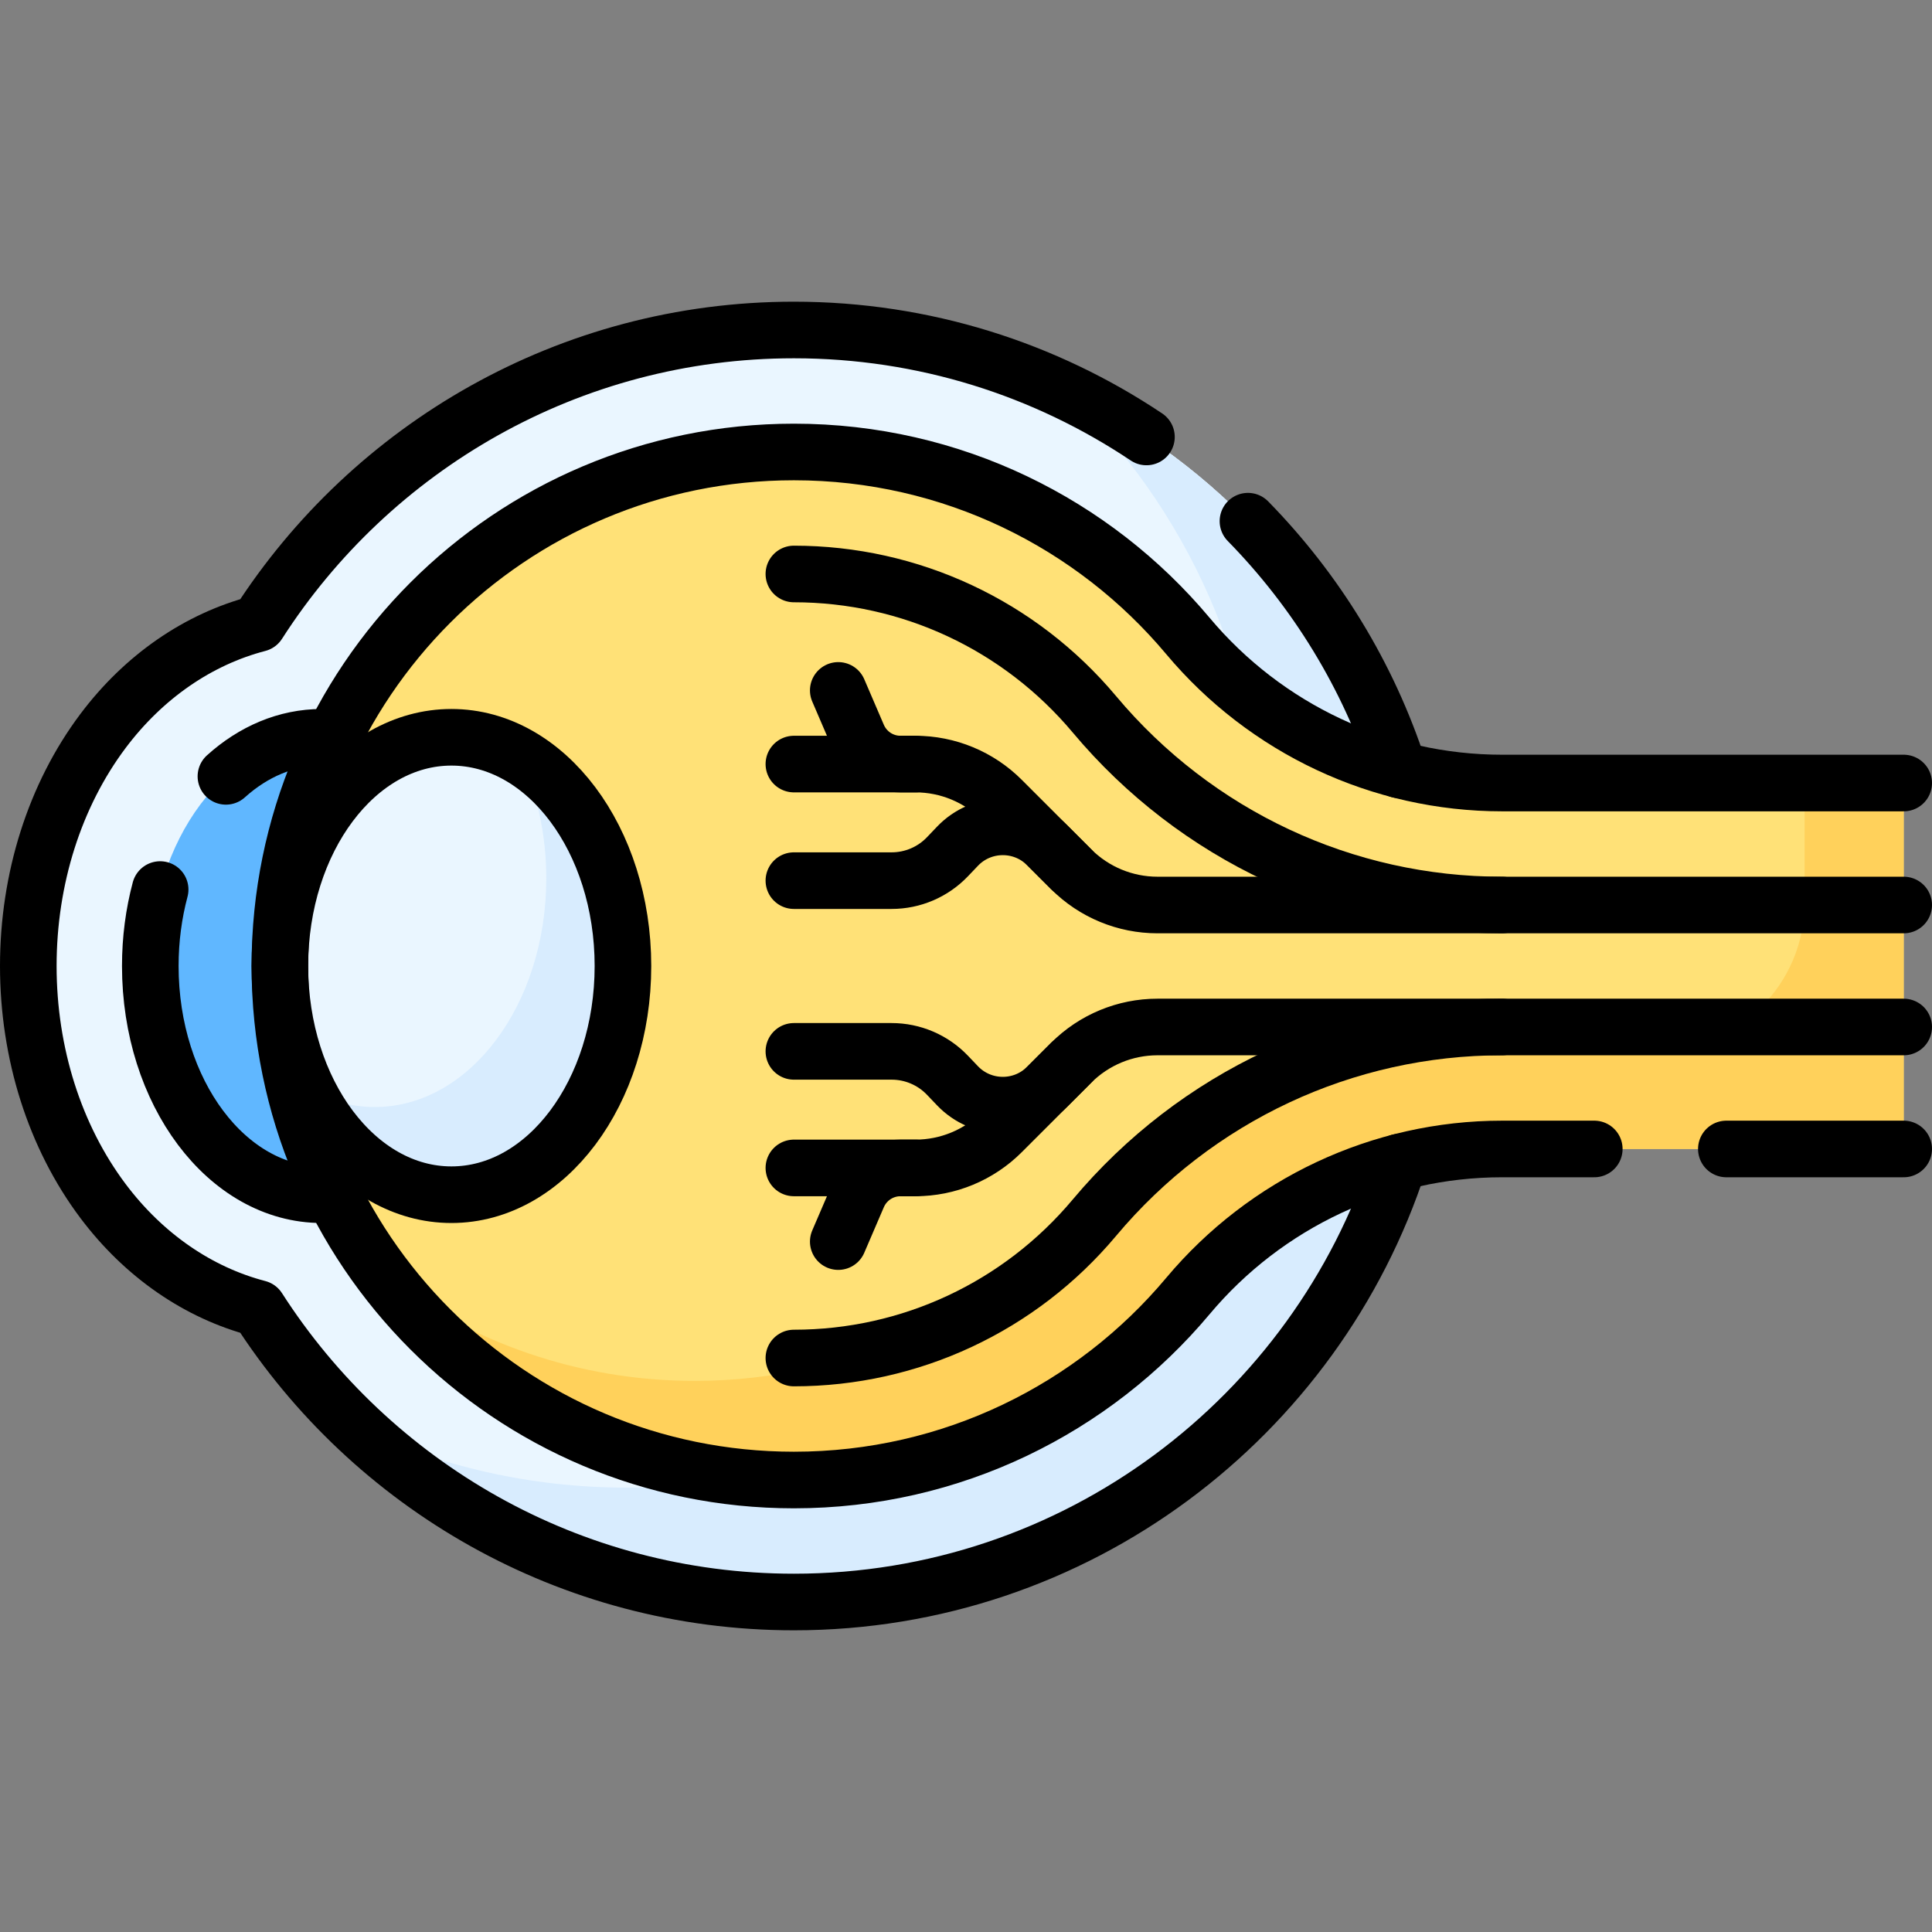 <?xml version="1.0" encoding="UTF-8"?> <svg xmlns="http://www.w3.org/2000/svg" width="512" height="512" viewBox="0 0 512 512" fill="none"><rect x="0" y="0" width="512" height="512" fill="#808080" stroke="none"/><path d="M210.386 87.459C150.842 87.459 98.411 118.497 68.422 165.244C52.594 169.378 38.139 179.267 27.279 193.747C14.524 210.754 7.5 232.862 7.5 256C7.5 279.138 14.524 301.246 27.279 318.253C38.139 332.733 52.594 342.621 68.422 346.756C98.411 393.503 150.842 424.541 210.386 424.541C303.32 424.541 378.927 348.934 378.927 256C378.927 163.066 303.32 87.459 210.386 87.459Z" fill="#EAF6FF"></path><path d="M210.386 87.459C150.842 87.459 98.411 118.497 68.422 165.244C52.594 169.378 38.139 179.267 27.279 193.747C14.524 210.754 7.5 232.862 7.5 256C7.5 279.138 14.524 301.246 27.279 318.253C38.139 332.733 52.594 342.621 68.422 346.756C98.411 393.503 150.842 424.541 210.386 424.541C303.32 424.541 378.927 348.934 378.927 256C378.927 163.066 303.32 87.459 210.386 87.459Z" fill="#EAF6FF"></path><path d="M281.913 103.412C314.335 134.148 334.588 177.599 334.588 225.694C334.588 318.628 258.981 394.235 166.047 394.235C140.487 394.235 116.245 388.502 94.518 378.275C124.745 406.932 165.546 424.54 210.387 424.54C303.321 424.54 378.928 348.933 378.928 255.999C378.929 188.624 339.184 130.366 281.913 103.412Z" fill="#D8ECFE"></path><path d="M85.281 316.609C110.386 316.609 130.738 289.473 130.738 255.999C130.738 222.525 110.386 195.389 85.281 195.389C60.176 195.389 39.824 222.525 39.824 255.999C39.824 289.473 60.176 316.609 85.281 316.609Z" fill="#60B7FF"></path><path d="M74.172 255.999C74.172 331.229 135.158 392.215 210.388 392.215C252.323 392.215 289.827 373.263 314.812 343.458C335.469 318.816 365.899 304.487 398.054 304.487H504.501V207.511H398.053C365.898 207.511 335.468 193.182 314.811 168.54C289.826 138.735 252.322 119.783 210.387 119.783C135.158 119.783 74.172 180.769 74.172 255.999Z" fill="#FFE177"></path><path d="M478.237 207.512V239.222C478.237 260.762 460.776 278.223 439.236 278.223H371.789C339.634 278.223 309.204 292.552 288.547 317.194C263.563 346.999 226.058 365.951 184.123 365.951C153.205 365.951 124.698 355.644 101.836 338.287C126.712 371.052 166.075 392.216 210.387 392.216C252.322 392.216 289.826 373.264 314.811 343.459C335.468 318.817 365.898 304.488 398.053 304.488H504.501V207.512H478.237Z" fill="#FFD15B"></path><path d="M119.629 316.609C144.734 316.609 165.086 289.473 165.086 255.999C165.086 222.525 144.734 195.389 119.629 195.389C94.524 195.389 74.172 222.525 74.172 255.999C74.172 289.473 94.524 316.609 119.629 316.609Z" fill="#EAF6FF"></path><path d="M137.741 200.404C142.186 209.769 144.77 220.861 144.77 232.764C144.77 266.238 124.418 293.374 99.313 293.374C92.873 293.374 86.75 291.578 81.199 288.358C89.255 305.33 103.449 316.608 119.627 316.608C144.732 316.608 165.084 289.472 165.084 255.998C165.084 231.111 153.83 209.737 137.741 200.404Z" fill="#D8ECFE"></path><path d="M370.71 203.999C362.58 178.979 348.73 156.499 330.72 138.119M303.82 115.799C277.06 97.899 244.92 87.449 210.39 87.449C150.84 87.449 98.41 118.499 68.42 165.249C52.59 169.379 38.14 179.269 27.28 193.739C14.52 210.749 7.5 232.859 7.5 255.999C7.5 279.139 14.52 301.249 27.28 318.259C38.14 332.729 52.59 342.619 68.42 346.749C98.41 393.499 150.84 424.549 210.39 424.549C285.17 424.549 348.75 375.569 370.71 307.999" stroke="black" stroke-width="15" stroke-miterlimit="10" stroke-linecap="round" stroke-linejoin="round"></path><path d="M59.87 205.739C67.12 199.199 75.87 195.389 85.28 195.389C86.3 195.389 87.3 195.429 88.3 195.529M42.44 235.739C40.75 242.069 39.83 248.889 39.83 255.999C39.83 289.479 60.18 316.609 85.28 316.609C86.3 316.609 87.3 316.569 88.3 316.469M210.386 152.109C241.189 152.109 270.221 165.667 290.037 189.307C316.955 221.419 356.325 239.837 398.051 239.837H504.5M504.5 304.489H457.5" stroke="black" stroke-width="15" stroke-miterlimit="10" stroke-linecap="round" stroke-linejoin="round"></path><path d="M422.5 304.489H398.05C365.9 304.489 335.47 318.819 314.81 343.459C289.83 373.259 252.32 392.219 210.39 392.219C135.16 392.219 74.17 331.229 74.17 255.999C74.17 180.769 135.16 119.779 210.39 119.779C252.32 119.779 289.83 138.739 314.81 168.539C335.47 193.179 365.9 207.509 398.05 207.509H504.5" stroke="black" stroke-width="15" stroke-miterlimit="10" stroke-linecap="round" stroke-linejoin="round"></path><path d="M119.629 316.609C144.734 316.609 165.086 289.473 165.086 255.999C165.086 222.525 144.734 195.389 119.629 195.389C94.524 195.389 74.172 222.525 74.172 255.999C74.172 289.473 94.524 316.609 119.629 316.609Z" stroke="black" stroke-width="15" stroke-miterlimit="10" stroke-linecap="round" stroke-linejoin="round"></path><path d="M398.052 239.836H306.739C298.166 239.836 289.944 236.43 283.882 230.368L265.468 211.954C259.406 205.892 251.184 202.486 242.611 202.486H210.387" stroke="black" stroke-width="15" stroke-miterlimit="10" stroke-linecap="round" stroke-linejoin="round"></path><path d="M283.883 230.37L277.503 223.99C270.904 217.391 260.166 217.521 253.728 224.277L251.101 227.033C249.19 229.038 246.892 230.635 244.345 231.726C241.799 232.817 239.058 233.379 236.288 233.379H210.387M242.611 202.488H238.645C236.238 202.488 233.884 201.782 231.874 200.459C229.865 199.135 228.287 197.251 227.337 195.04L222.148 182.965M210.387 359.89C241.19 359.89 270.222 346.332 290.038 322.692C316.956 290.58 356.326 272.162 398.052 272.162H504.501" stroke="black" stroke-width="15" stroke-miterlimit="10" stroke-linecap="round" stroke-linejoin="round"></path><path d="M398.052 272.162H306.739C298.166 272.162 289.944 275.568 283.882 281.63L265.468 300.044C259.406 306.106 251.184 309.512 242.611 309.512H210.387" stroke="black" stroke-width="15" stroke-miterlimit="10" stroke-linecap="round" stroke-linejoin="round"></path><path d="M283.883 281.63L277.503 288.01C270.904 294.609 260.166 294.479 253.728 287.723L251.101 284.967C249.19 282.962 246.892 281.365 244.345 280.274C241.799 279.183 239.058 278.621 236.288 278.621H210.387M242.611 309.512H238.645C236.238 309.512 233.884 310.218 231.874 311.541C229.865 312.865 228.287 314.749 227.337 316.96L222.148 329.035" stroke="black" stroke-width="15" stroke-miterlimit="10" stroke-linecap="round" stroke-linejoin="round"></path></svg> 